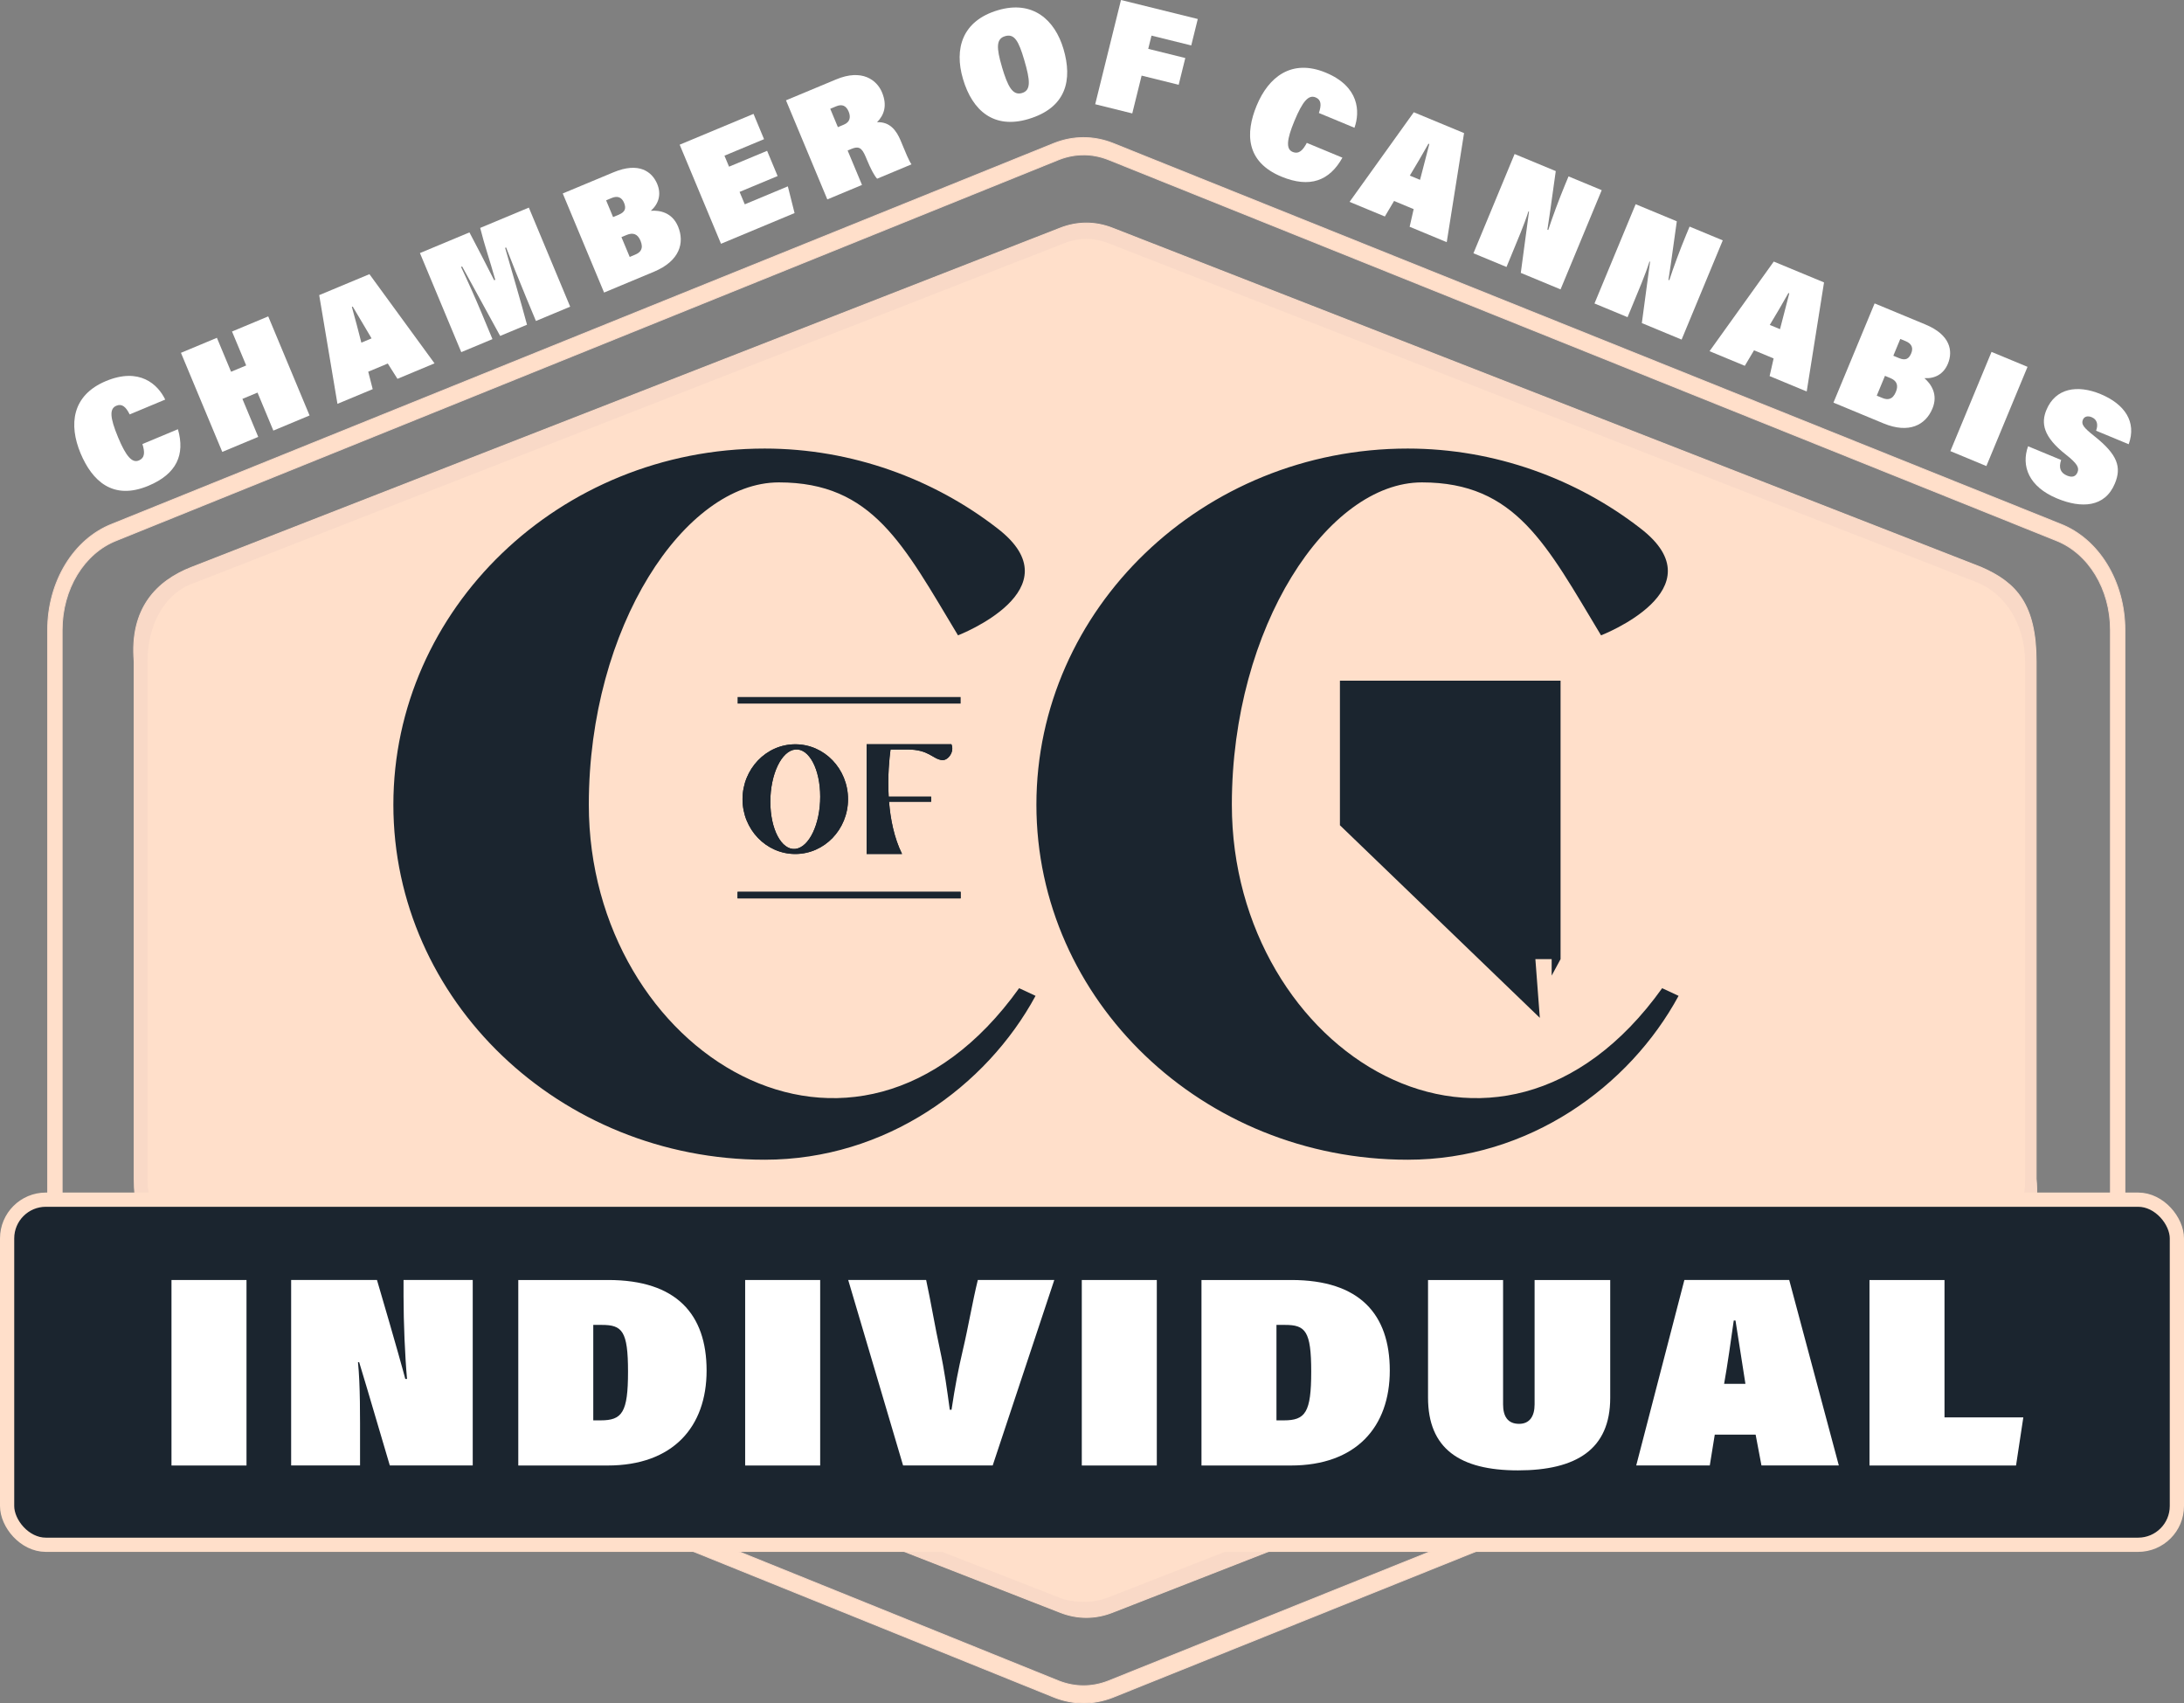 <svg xmlns="http://www.w3.org/2000/svg" id="Layer_2" viewBox="0 0 614 478.79"><rect x="0" y="0" width="614" height="478.79" fill="#808080" stroke="none"/><g id="Layer_4"><g id="INDIVIDUAL"><path d="m39.52,180.76v155.82c0,8.1,4.97,15.37,12.51,18.31l246.22,96.12c4.6,1.79,9.7,1.79,14.3,0l246.22-96.12c7.54-2.95,12.51-10.22,12.51-18.31v-155.82c0-8.1-4.97-15.37-12.51-18.31l-246.22-96.12c-4.6-1.79-9.7-1.79-14.3,0L52.03,162.45c-7.54,2.95-12.51,10.22-12.51,18.31Z" fill="#ffdfca" stroke="#c7b299" stroke-miterlimit="10" stroke-width=".25"></path><path id="trim" d="m305.4,454.63c-2.45,0-4.91-.47-7.29-1.4l-244.26-95.36c-11.94-5.11-16.05-13.06-16.13-26.53v-145.36c-1.29-15.13,6.48-22.76,16.13-26.53l244.26-95.36c4.77-1.86,9.82-1.86,14.59,0l244.26,95.36c9.99,4.33,15.48,10.51,15.48,26.53v145.36c1.37,14.35-5.83,22.76-15.48,26.53l-244.26,95.36c-2.39.93-4.84,1.4-7.29,1.4Zm0-387.59c-2.07,0-4.15.39-6.16,1.18L54.97,163.58c-8.96,2.87-13.63,12.19-13.63,22.42v145.36c0,10.22,6.05,20.53,13.35,22.91l244.26,95.36c4.31,1.08,8.57,1.08,12.61-.5l244.26-95.36c8.16-3.18,13.87-12.48,13.63-22.42v-145.36c0-10.22-5.48-19.23-13.63-22.42l-244.26-95.36c-2.02-.79-4.09-1.18-6.16-1.18Z" fill="#f9d9c7" stroke="#f9d9c7" stroke-miterlimit="10" stroke-width=".25"></path><path id="Outline" d="m304.62,478.67c-2.75,0-5.51-.52-8.19-1.57L31.51,370.05c-10.83-4.23-18.11-16.2-18.11-29.78v-163.19c0-13.58,7.28-25.55,18.11-29.78L296.43,40.24c5.36-2.09,11.02-2.09,16.38,0l266.47,107.06c10.83,4.23,18.11,16.2,18.11,29.78v163.19c-.29,16.03-7.28,25.55-18.11,29.78l-266.47,107.06c-2.68,1.04-5.43,1.57-8.19,1.57Zm0-435.14c-2.33,0-4.66.44-6.92,1.33L32.78,151.91c-9.16,3.57-15.31,13.69-15.31,25.17v163.19c0,11.48,6.15,21.59,15.31,25.17l264.92,107.06c4.53,1.77,9.31,1.77,13.84,0l266.47-107.06c9.16-3.57,14.98-11.79,15.31-25.17v-163.19c0-11.48-6.15-21.59-15.31-25.17L311.54,44.85c-2.26-.88-4.59-1.33-6.92-1.33Z" fill="#ffdfca" stroke="#f9d9c7" stroke-miterlimit="10" stroke-width=".25"></path><rect x="2" y="337.2" width="610" height="97" rx="10.89" ry="10.89" fill="#1b252f" stroke="#ffdfca" stroke-miterlimit="10" stroke-width="4"></rect><path d="m69.3,359.78v52.14h-21.09v-52.14h21.09Z" fill="#fff" stroke-width="0"></path><path d="m81.85,411.91v-52.14h24.13c5.5,18.7,7.55,26.22,7.96,27.82h.49c-.57-6.23-.98-15.88-.98-23.18v-4.64h19.45v52.14h-23.31c-6.4-21.66-7.96-26.98-8.62-29.03h-.33c.66,6.54.58,15.2.58,23.71v5.32h-19.37Z" fill="#fff" stroke-width="0"></path><path d="m145.71,359.78h25.28c19.21,0,27.66,9.65,27.66,25.46s-9.44,26.68-27.82,26.68h-25.12v-52.14Zm21.09,39.45h2.05c6.07,0,7.71-2.2,7.71-13.68s-1.64-13.15-7.39-13.15h-2.38v26.83Z" fill="#fff" stroke-width="0"></path><path d="m230.58,359.78v52.14h-21.09v-52.14h21.09Z" fill="#fff" stroke-width="0"></path><path d="m253.89,411.91l-15.43-52.14h21.91c1.31,6,2.54,13.45,3.86,19.46,1.39,6.46,1.97,11.1,2.79,17.02h.49c.99-6.61,1.89-11.25,3.2-16.87,1.48-6.23,2.71-13.6,4.19-19.61h21.5l-17.32,52.14h-25.2Z" fill="#fff" stroke-width="0"></path><path d="m325.22,359.78v52.14h-21.09v-52.14h21.09Z" fill="#fff" stroke-width="0"></path><path d="m337.78,359.78h25.28c19.21,0,27.66,9.65,27.66,25.46s-9.44,26.68-27.82,26.68h-25.12v-52.14Zm21.09,39.45h2.05c6.07,0,7.71-2.2,7.71-13.68s-1.64-13.15-7.39-13.15h-2.38v26.83Z" fill="#fff" stroke-width="0"></path><path d="m422.57,359.78v34.96c0,3.27,1.23,5.47,4.51,5.47,2.95,0,4.35-2.13,4.35-5.47v-34.96h21.26v33.14c0,14.44-9.52,20.37-25.94,20.37s-25.28-6.16-25.28-20.45v-33.06h21.09Z" fill="#fff" stroke-width="0"></path><path d="m482.08,403.25l-1.4,8.66h-20.68l13.54-52.14h29.47l13.95,52.14h-21.75l-1.64-8.66h-11.49Zm8.62-14.29c-.58-4.03-1.89-11.78-2.79-17.79h-.49c-.82,5.78-1.72,12.24-2.71,17.79h5.99Z" fill="#fff" stroke-width="0"></path><path d="m525.58,359.78h21.09v38.61h22.16l-2.05,13.53h-41.2v-52.14Z" fill="#fff" stroke-width="0"></path><path d="m50.02,120.64c2.06,7.15-.34,12.58-8.32,15.91-9.99,4.17-15.82-1.41-19.06-9.16-3.32-7.96-2.49-16.26,7.14-20.28,9.44-3.94,14.6.92,16.67,5.2l-9.99,4.17c-1.07-2.13-2.17-3.1-3.74-2.44-1.97.82-1.87,3.26.5,8.94,2.17,5.2,3.9,7.24,5.79,6.45,1.85-.77,1.68-2.51,1.03-4.62l9.99-4.17Z" fill="#fff" stroke-width="0"></path><path d="m50.87,99.17l10.11-4.22,3.98,9.54,4.25-1.77-3.98-9.54,10.18-4.25,11.62,27.85-10.18,4.25-4.45-10.68-4.25,1.77,4.45,10.68-10.11,4.22-11.62-27.85Z" fill="#fff" stroke-width="0"></path><path d="m103.52,104.47l1.26,4.91-9.91,4.13-5.13-30.56,14.12-5.89,18.3,25.07-10.42,4.35-2.72-4.3-5.5,2.3Zm.94-9.36c-1.17-2.04-3.53-5.92-5.3-8.94l-.24.1c.89,3.25,1.9,6.88,2.67,10.04l2.87-1.2Z" fill="#fff" stroke-width="0"></path><path d="m147.72,83.12c-1.56-3.74-4.07-9.98-5.43-13.56l-.28.11c1.87,6.47,4.43,15.17,6.15,21.6l-7.55,3.15c-3.87-7.06-7.11-12.95-10.68-19.52l-.31.13c1.51,3.18,3.82,8.27,5.82,13.06l3.01,7.23-8.77,3.66-11.62-27.85,13.92-5.81c1.55,2.93,5.22,9.98,6.95,13.45l.31-.13c-1.57-5.64-2.95-9.4-4.24-14.58l13.68-5.71,11.62,27.85-9.63,4.02-2.96-7.11Z" fill="#fff" stroke-width="0"></path><path d="m158.23,54.37l14.27-5.95c7.08-2.95,10.8-.22,12.26,3.27,1.22,2.92.44,5.59-1.79,7.56,2.51-.19,6,.45,7.66,4.43,1.91,4.59.44,9.68-6.76,12.69l-14.04,5.86-11.62-27.85Zm15.74,5.97c1.89-.79,2.08-1.87,1.46-3.37-.61-1.46-1.77-2.03-3.46-1.32l-1.57.66,1.96,4.71,1.61-.67Zm3.06,11.88l1.57-.66c1.42-.59,2.41-1.63,1.47-3.9-.78-1.87-2.06-2.38-3.87-1.63l-1.49.62,2.32,5.56Z" fill="#fff" stroke-width="0"></path><path d="m218.62,49.48l-10.7,4.46,1.46,3.49,12.11-5.05,1.89,7.51-20.68,8.63-11.62-27.85,20.76-8.66,2.96,7.11-11.13,4.64,1.29,3.09,10.7-4.46,2.96,7.11Z" fill="#fff" stroke-width="0"></path><path d="m238.29,42.28l4.05,9.7-9.75,4.07-11.62-27.85,14.12-5.89c7.31-3.05,11.45.23,12.87,3.64,1.56,3.74.56,6.44-1.39,8.4,3.58-.16,5.42,2.27,6.63,5.15l.42,1.02c.88,2.11,1.94,4.77,2.64,5.67l-9.67,4.04c-.85-.93-1.8-2.77-2.87-5.33l-.34-.81c-1.13-2.72-2.06-3.05-4.1-2.2l-.98.41Zm-2.73-6.54l1.69-.71c1.85-.77,1.91-2.28,1.34-3.66-.68-1.62-1.8-2.21-3.53-1.48l-1.65.69,2.15,5.16Z" fill="#fff" stroke-width="0"></path><path d="m298.98,13.75c2.57,8.69.85,16.54-9.9,19.72-9.6,2.84-15.68-2.24-18.35-11.27-2.51-8.48-.26-16.35,9.83-19.33,9.81-2.9,16.01,2.74,18.42,10.89Zm-17.31,5.03c1.65,5.57,3.03,8.14,5.65,7.37,2.57-.76,2.34-3.49.61-9.36-1.55-5.23-2.72-7.41-5.38-6.62-2.49.74-2.47,3.21-.87,8.61Z" fill="#fff" stroke-width="0"></path><path d="m315.15,0l21.59,5.34-1.84,7.43-11.17-2.76-.92,3.72,10.42,2.58-1.86,7.52-10.42-2.58-2.63,10.63-10.42-2.58,7.25-29.3Z" fill="#fff" stroke-width="0"></path><path d="m377.4,44.32c-3.62,6.5-9.16,8.63-17.16,5.32-10-4.15-10.16-12.22-6.94-19.98,3.3-7.97,9.78-13.24,19.43-9.24,9.45,3.92,9.65,11,8.06,15.49l-10-4.15c.75-2.26.67-3.72-.91-4.38-1.97-.82-3.63.97-5.99,6.66-2.16,5.2-2.39,7.87-.5,8.65,1.85.77,2.96-.58,4-2.53l10,4.15Z" fill="#fff" stroke-width="0"></path><path d="m391.92,56.49l-2.59,4.36-9.92-4.11,18.06-25.19,14.13,5.86-4.87,30.66-10.43-4.33,1.13-4.96-5.51-2.29Zm7.3-5.93c.62-2.27,1.71-6.68,2.61-10.07l-.24-.1c-1.67,2.93-3.54,6.2-5.24,8.97l2.87,1.19Z" fill="#fff" stroke-width="0"></path><path d="m414.24,71.18l11.57-27.89,11.57,4.8c-1.51,11.09-2.2,15.53-2.35,16.46l.24.1c1.11-3.45,3.05-8.69,4.67-12.59l1.03-2.48,9.33,3.87-11.57,27.89-11.18-4.64c1.74-12.86,2.17-16.01,2.31-17.24l-.16-.07c-1.14,3.63-3.1,8.24-4.99,12.8l-1.18,2.85-9.29-3.85Z" fill="#fff" stroke-width="0"></path><path d="m448.27,85.29l11.57-27.89,11.57,4.8c-1.51,11.09-2.2,15.53-2.35,16.46l.24.1c1.11-3.45,3.05-8.69,4.67-12.59l1.03-2.48,9.33,3.87-11.57,27.89-11.18-4.64c1.74-12.86,2.17-16.01,2.31-17.24l-.16-.07c-1.14,3.63-3.1,8.24-4.99,12.8l-1.18,2.85-9.29-3.85Z" fill="#fff" stroke-width="0"></path><path d="m493.12,98.46l-2.59,4.36-9.92-4.11,18.06-25.19,14.13,5.86-4.87,30.66-10.43-4.33,1.13-4.96-5.51-2.29Zm7.3-5.93c.62-2.27,1.71-6.68,2.61-10.07l-.24-.1c-1.67,2.93-3.54,6.2-5.24,8.97l2.87,1.19Z" fill="#fff" stroke-width="0"></path><path d="m527.02,85.28l14.29,5.93c7.09,2.94,7.77,7.51,6.32,11.01-1.21,2.93-3.65,4.25-6.62,4.07,1.9,1.65,3.92,4.58,2.26,8.56-1.91,4.59-6.56,7.14-13.77,4.15l-14.05-5.83,11.57-27.89Zm.6,25.93l1.58.65c1.42.59,2.86.57,3.8-1.71.78-1.87.24-3.14-1.57-3.89l-1.5-.62-2.31,5.57Zm6.27-10.55c1.89.78,2.79.16,3.42-1.35.61-1.46.19-2.68-1.5-3.39l-1.57-.65-1.96,4.72,1.61.67Z" fill="#fff" stroke-width="0"></path><path d="m570.01,103.11l-11.57,27.89-10.12-4.2,11.57-27.89,10.12,4.2Z" fill="#fff" stroke-width="0"></path><path d="m579.46,129.28c-.77,2.3-.13,3.66,1.68,4.41,1.46.6,2.43.25,2.92-.93.54-1.3-.05-2.45-3.25-4.97-6.48-5.07-7.01-8.91-5.49-12.57,2.55-6.14,8.69-7.16,15.23-4.45,6.77,2.81,10.19,7.8,7.9,14.09l-9.17-3.8c.58-1.52.45-3.1-1.24-3.8-1.06-.44-2.07-.24-2.46.7-.54,1.3.19,2.22,3.21,4.62,6.56,5.2,7.69,8.72,5.78,13.31-2.8,6.75-9.43,7.05-16.24,4.22-7.99-3.31-10.15-9.12-8.17-14.68l9.29,3.85Z" fill="#fff" stroke-width="0"></path><g id="CofC"><path id="C" d="m467.3,277.76l4.61,2.15c-13.82,25.49-42.07,46.06-76.15,46.06-57.72,0-104.39-44.83-104.39-99.79s46.67-100.1,104.39-100.1c24.57,0,47.6,8.6,65.4,22.41,22.42,17.2-11.05,30.09-11.05,30.09-15.35-25.48-23.95-42.99-50.36-42.99s-53.43,40.53-53.43,90.58c0,69.7,74.61,116.37,120.98,51.58Z" fill="#1b252f" stroke-width="0"></path><polygon points="376.7 191.33 376.7 231.96 432.9 286.09 431.65 269.59 436.23 269.59 436.23 274.22 438.73 269.59 438.73 191.33 376.7 191.33" fill="#1b252f" stroke-width="0"></polygon><g id="of"><path d="m238.41,224.64c0,8.48-6.63,15.4-14.83,15.4s-14.83-6.92-14.83-15.4,6.63-15.44,14.83-15.44,14.83,6.92,14.83,15.44Zm-7.82-.71c0-7.72-3.13-13.64-7.01-13.26-3.88.38-7.01,6.96-7.01,14.68s3.13,13.64,7.01,13.26c3.88-.43,7.01-6.96,7.01-14.68Z" fill="#1b252f" stroke-width="0"></path><path d="m264.85,213.65c-2.65-.28-3.65-2.98-9.71-2.98h-4.78c-.33,2.37-.85,7.44-.52,13.26h11.94v1.42h-11.84c.38,4.88,1.42,10.14,3.65,14.68h-9.95v-30.84h23.83c.95,2.13-.99,4.64-2.61,4.45Z" fill="#1b252f" stroke-width="0"></path><path d="m238.41,224.64c0,8.48-6.63,15.4-14.83,15.4s-14.83-6.92-14.83-15.4,6.63-15.44,14.83-15.44,14.83,6.92,14.83,15.44Zm-7.82-.71c0-7.72-3.13-13.64-7.01-13.26-3.88.38-7.01,6.96-7.01,14.68s3.13,13.64,7.01,13.26c3.88-.43,7.01-6.96,7.01-14.68Z" fill="#1b252f" stroke-width="0"></path><path d="m264.85,213.65c-2.65-.28-3.65-2.98-9.71-2.98h-4.78c-.33,2.37-.85,7.44-.52,13.26h11.94v1.42h-11.84c.38,4.88,1.42,10.14,3.65,14.68h-9.95v-30.84h23.83c.95,2.13-.99,4.64-2.61,4.45Z" fill="#1b252f" stroke-width="0"></path></g><g id="_-"><rect x="207.36" y="250.67" width="62.71" height="1.84" fill="#1b252f" stroke-width="0"></rect><rect x="207.36" y="250.67" width="62.71" height="1.84" fill="#1b252f" stroke-width="0"></rect></g><g id="_--2"><rect x="207.36" y="195.92" width="62.71" height="1.84" fill="#1b252f" stroke-width="0"></rect></g><path id="C-2" d="m286.52,277.76l4.61,2.15c-13.82,25.49-42.07,46.06-76.15,46.06-57.72,0-104.39-44.83-104.39-99.79s46.67-100.1,104.39-100.1c24.57,0,47.6,8.6,65.4,22.41,22.42,17.2-11.05,30.09-11.05,30.09-15.35-25.48-23.95-42.99-50.36-42.99s-53.43,40.53-53.43,90.58c0,69.7,74.61,116.37,120.98,51.58Z" fill="#1b252f" stroke-width="0"></path></g></g></g></svg>